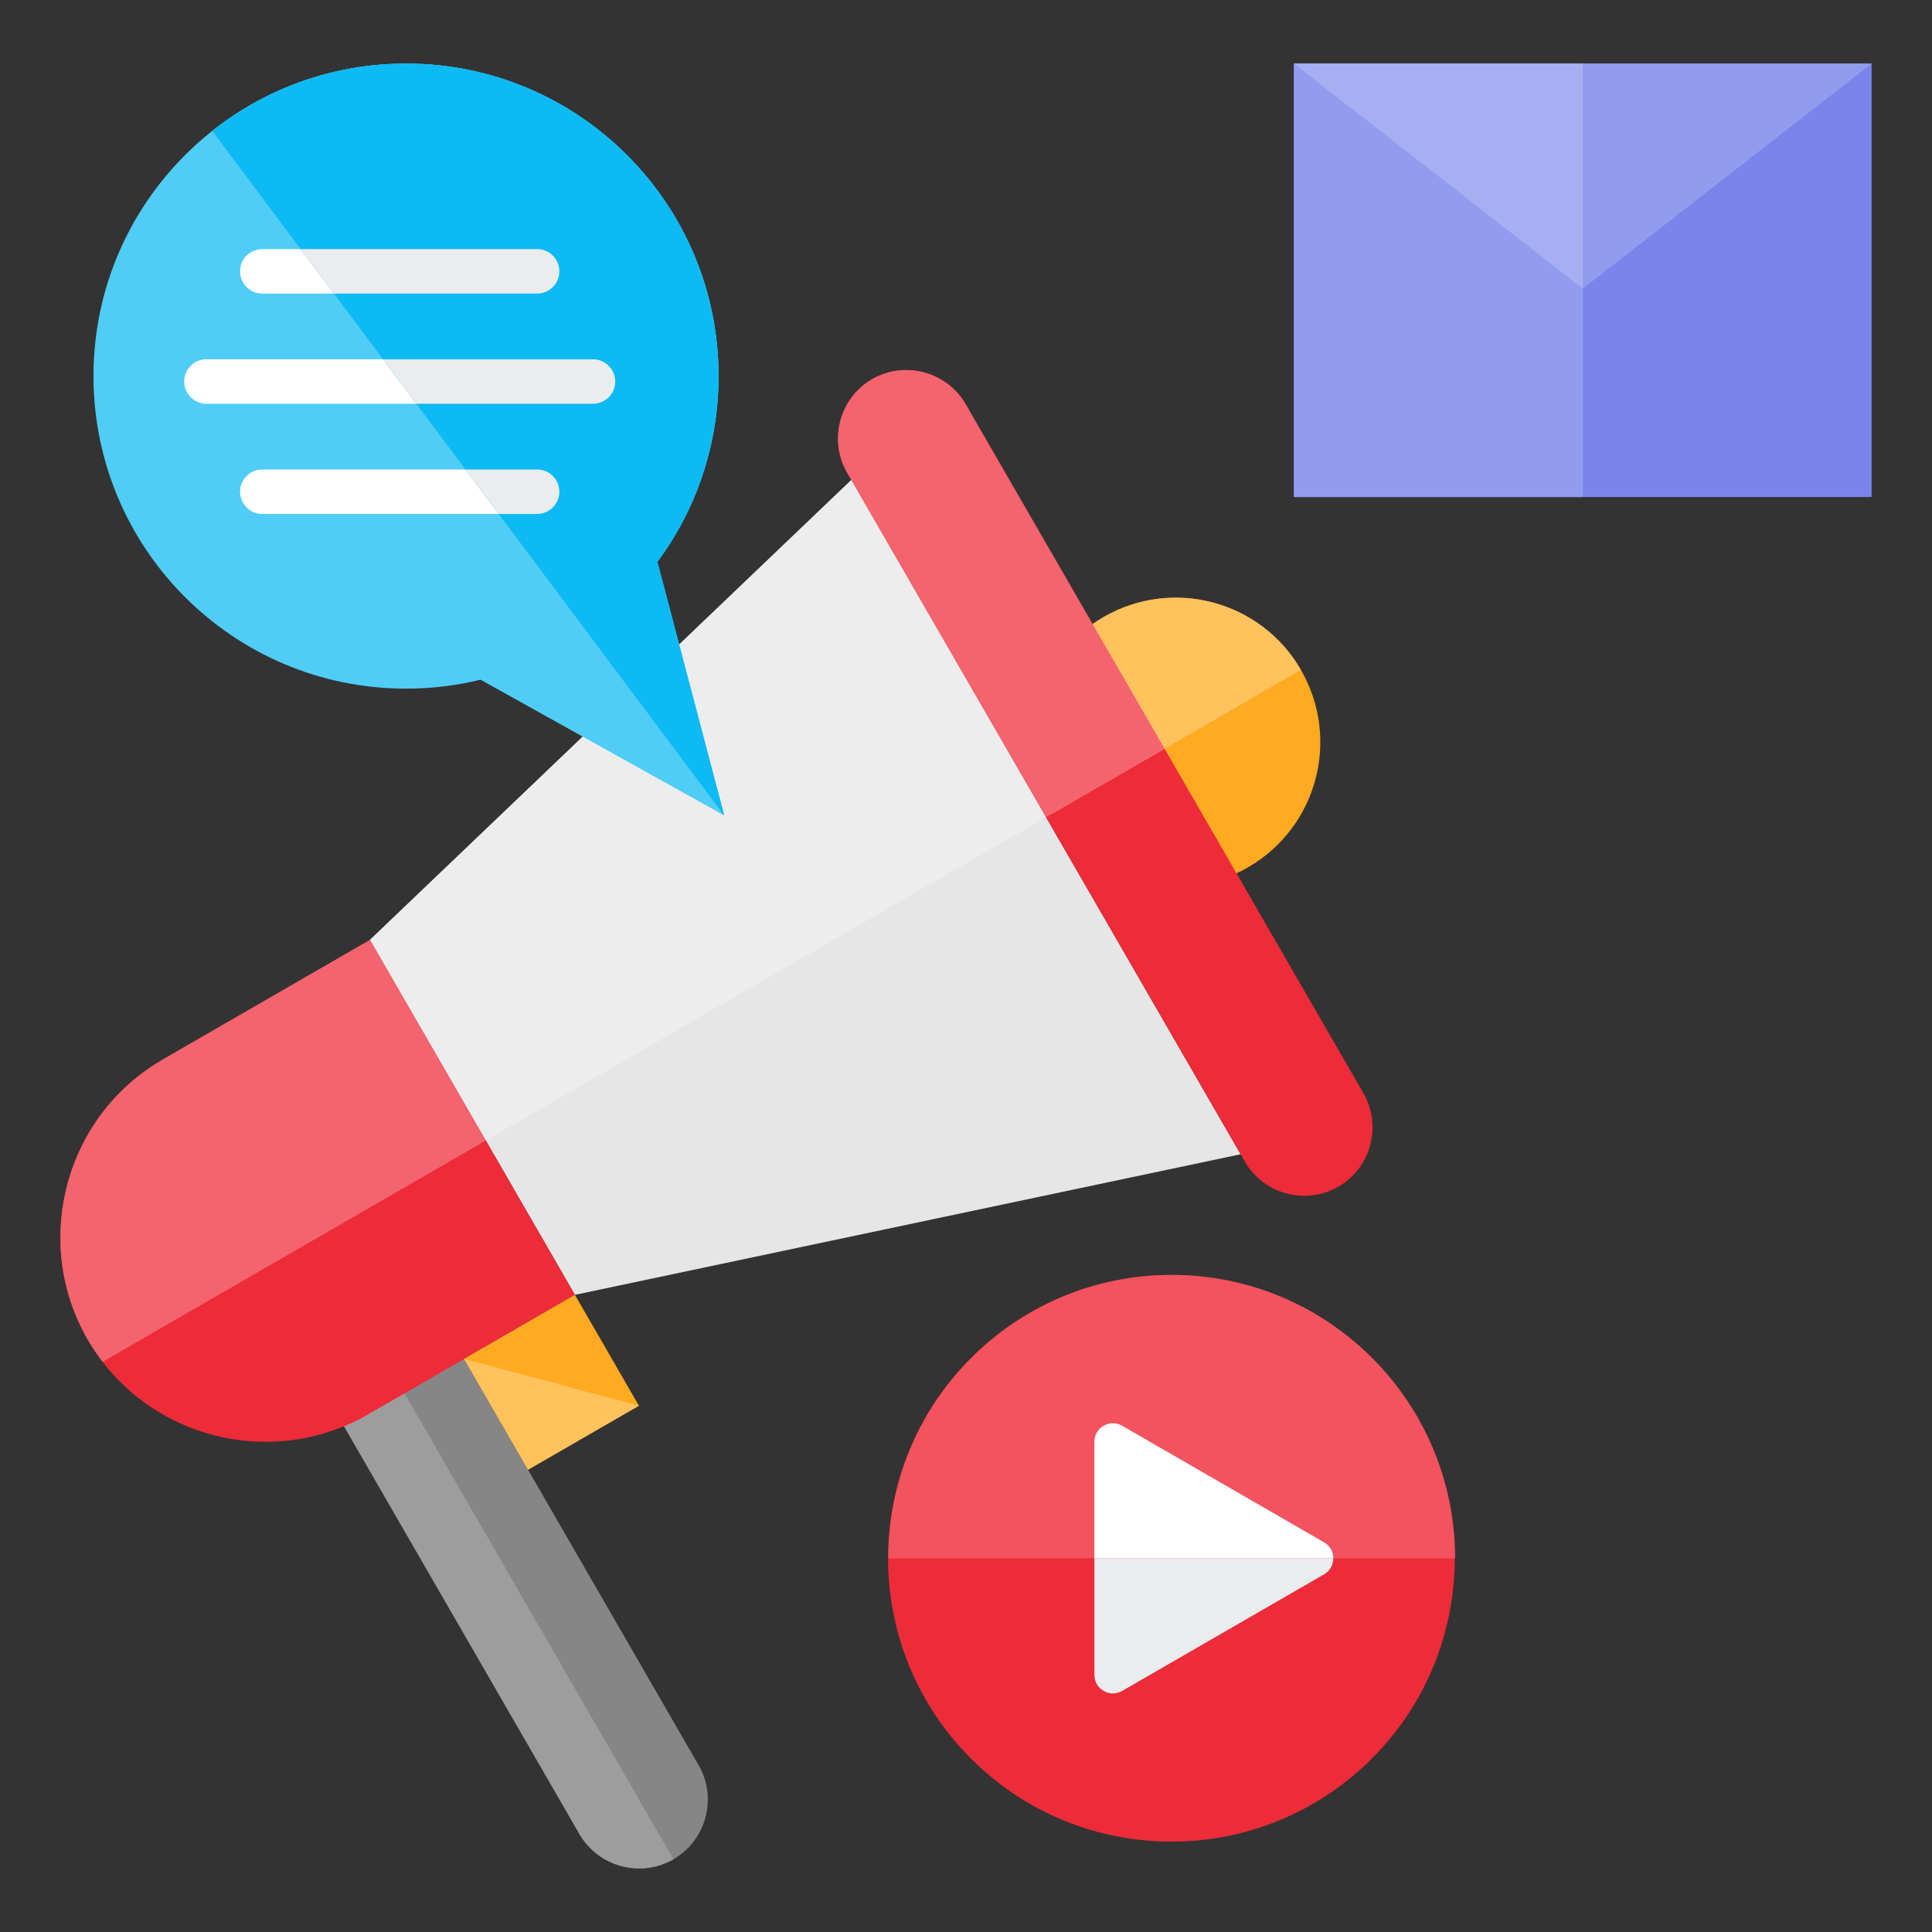 <svg id="Layer_1" viewBox="0 0 512 512" xmlns="http://www.w3.org/2000/svg" data-name="Layer 1"><rect x="0" y="0" width="512" height="512" fill="#333333" stroke="none"/><path d="m292.459 163.525c18.314-10.573 41.732-4.298 52.305 14.015 10.573 18.314 4.299 41.732-14.015 52.305-18.314 10.574-41.732 4.299-52.305-14.015s-4.299-41.732 14.015-52.305z" fill="#ffaa20" fill-rule="evenodd"/><path d="m79.224 357.274 74.347 128.773c5.014 8.684 16.222 11.688 24.907 6.674 8.685-5.014 11.688-16.222 6.674-24.907l-74.347-128.773c-5.014-8.684-16.222-11.688-24.906-6.674-8.685 5.014-11.688 16.222-6.674 24.906z" fill="#868686" fill-rule="evenodd"/><path d="m79.224 357.274 74.347 128.773c5.013 8.683 16.216 11.686 24.9 6.677l.007-.004-92.58-160.353c-8.685 5.014-11.688 16.222-6.674 24.906z" fill="#9d9d9d" fill-rule="evenodd"/><path d="m152.353 343.146c-32.564-56.403-21.742-37.659-54.306-94.062l127.572-121.876c46.485 80.514 56.677 98.167 103.162 178.681l-176.427 37.257z" fill="#e6e6e6" fill-rule="evenodd"/><path d="m224.49 125.253 105.419 182.591c4.988 8.639 16.136 11.626 24.775 6.639 8.639-4.988 11.626-16.136 6.638-24.775l-105.419-182.591c-4.987-8.639-16.136-11.626-24.775-6.638-8.639 4.988-11.626 16.137-6.639 24.775z" fill="#ee2b39" fill-rule="evenodd"/><path d="m23.234 354.985c14.934 25.867 48.317 34.812 74.184 19.877l54.935-31.717-54.307-94.062-54.935 31.717c-25.867 14.934-34.812 48.317-19.878 74.184z" fill="#ee2b39" fill-rule="evenodd"/><path d="m129.179 349.355h33.93v33.93h-33.93z" fill="#ffaa20" transform="matrix(.866 -.5 .5 .866 -163.579 122.147)"/><g fill-rule="evenodd"><path d="m89.598 378.577c2.663-1.013 5.278-2.247 7.82-3.715l25.551-14.752-26.52-7.106-6.852 25.572z" fill="#ee2b39"/><path d="m139.934 389.495 29.384-16.965-46.349-12.419z" fill="#ffc25c"/><path d="m292.459 163.525c18.314-10.573 41.732-4.298 52.305 14.015l-66.32 38.29c-10.573-18.314-4.299-41.732 14.015-52.305z" fill="#ffc25c"/><path d="m128.747 302.258-30.7-53.174 127.572-121.876 51.581 89.341z" fill="#ededed"/><path d="m224.491 125.253 52.709 91.295 31.414-18.137-52.709-91.295c-4.988-8.639-16.136-11.626-24.775-6.638-8.639 4.987-11.626 16.136-6.638 24.775z" fill="#f3646f"/><path d="m23.234 354.985c1.202 2.081 2.524 4.051 3.951 5.909l101.562-58.637-30.7-53.174-54.935 31.717c-25.867 14.934-34.812 48.317-19.878 74.184z" fill="#f3646f"/><path d="m107.597 16.851c-19.394 0-37.23 6.668-51.344 17.834l135.656 181.404-17.709-67.176c10.192-13.763 16.219-30.797 16.219-49.239 0-45.742-37.081-82.822-82.822-82.822z" fill="#0dbaf3"/><path d="m107.597 16.851c-45.742 0-82.822 37.081-82.822 82.823s37.081 82.823 82.822 82.823c6.807 0 13.422-.821 19.752-2.369l64.561 35.962-17.709-67.177c10.192-13.763 16.219-30.797 16.219-49.239 0-45.742-37.081-82.823-82.823-82.823z" fill="#4fcdf6"/><path d="m142.344 124.421c3.253 0 5.89 2.637 5.89 5.89s-2.637 5.89-5.89 5.89h-72.836c-3.253 0-5.891-2.637-5.891-5.89s2.637-5.89 5.891-5.89zm0-58.407c3.253 0 5.89 2.637 5.89 5.89s-2.637 5.89-5.89 5.89h-72.836c-3.253 0-5.891-2.637-5.891-5.89s2.637-5.89 5.891-5.89zm14.81 29.204c3.253 0 5.89 2.637 5.89 5.89s-2.637 5.89-5.89 5.89h-102.456c-3.253 0-5.89-2.637-5.89-5.89s2.637-5.89 5.89-5.89h102.457z" fill="#fff"/><path d="m107.597 16.851c-19.394 0-37.23 6.668-51.344 17.834l135.656 181.404-17.709-67.176c10.192-13.763 16.219-30.797 16.219-49.239 0-45.742-37.081-82.822-82.822-82.822z" fill="#0dbaf3"/><path d="m142.344 124.421c3.253 0 5.89 2.637 5.89 5.89s-2.637 5.89-5.89 5.89h-10.175l-8.81-11.781h18.985zm-62.663-58.407 8.81 11.781h53.853c3.253 0 5.89-2.637 5.89-5.89s-2.637-5.89-5.89-5.89h-62.663zm21.839 29.204 8.81 11.781h46.824c3.253 0 5.89-2.637 5.89-5.89s-2.637-5.89-5.89-5.89h-55.634z" fill="#eaeced"/></g><circle cx="310.514" cy="412.974" fill="#ee2b39" r="75.102" transform="matrix(.707 -.707 .707 .707 -201.07 340.524)"/><path d="m350.879 417.225-53.49 30.882c-1.561.901-3.347.901-4.908 0s-2.454-2.449-2.454-4.251v-61.765c0-1.802.893-3.35 2.454-4.251s3.347-.901 4.908 0l53.49 30.882c1.561.901 2.454 2.449 2.454 4.251s-.893 3.35-2.454 4.251z" fill="#eaeced" fill-rule="evenodd"/><path d="m310.514 337.873c41.477 0 75.102 33.624 75.102 75.101h-150.203c0-41.477 33.624-75.101 75.102-75.101z" fill="#f2535f" fill-rule="evenodd"/><path d="m290.027 412.974v-30.882c0-1.802.893-3.35 2.454-4.251s3.347-.901 4.908 0l53.49 30.883c1.561.901 2.454 2.448 2.454 4.25z" fill="#fff" fill-rule="evenodd"/><path d="m342.907 16.851h153.093v114.868h-153.093z" fill="#7985eb"/><path d="m496 16.851h-153.093l76.546 59.645z" fill="#929cef" fill-rule="evenodd"/><path d="m342.907 16.851h76.546v114.868h-76.546z" fill="#929cef"/><path d="m419.453 16.851h-76.546l76.546 59.645z" fill="#a7aff2" fill-rule="evenodd"/></svg>